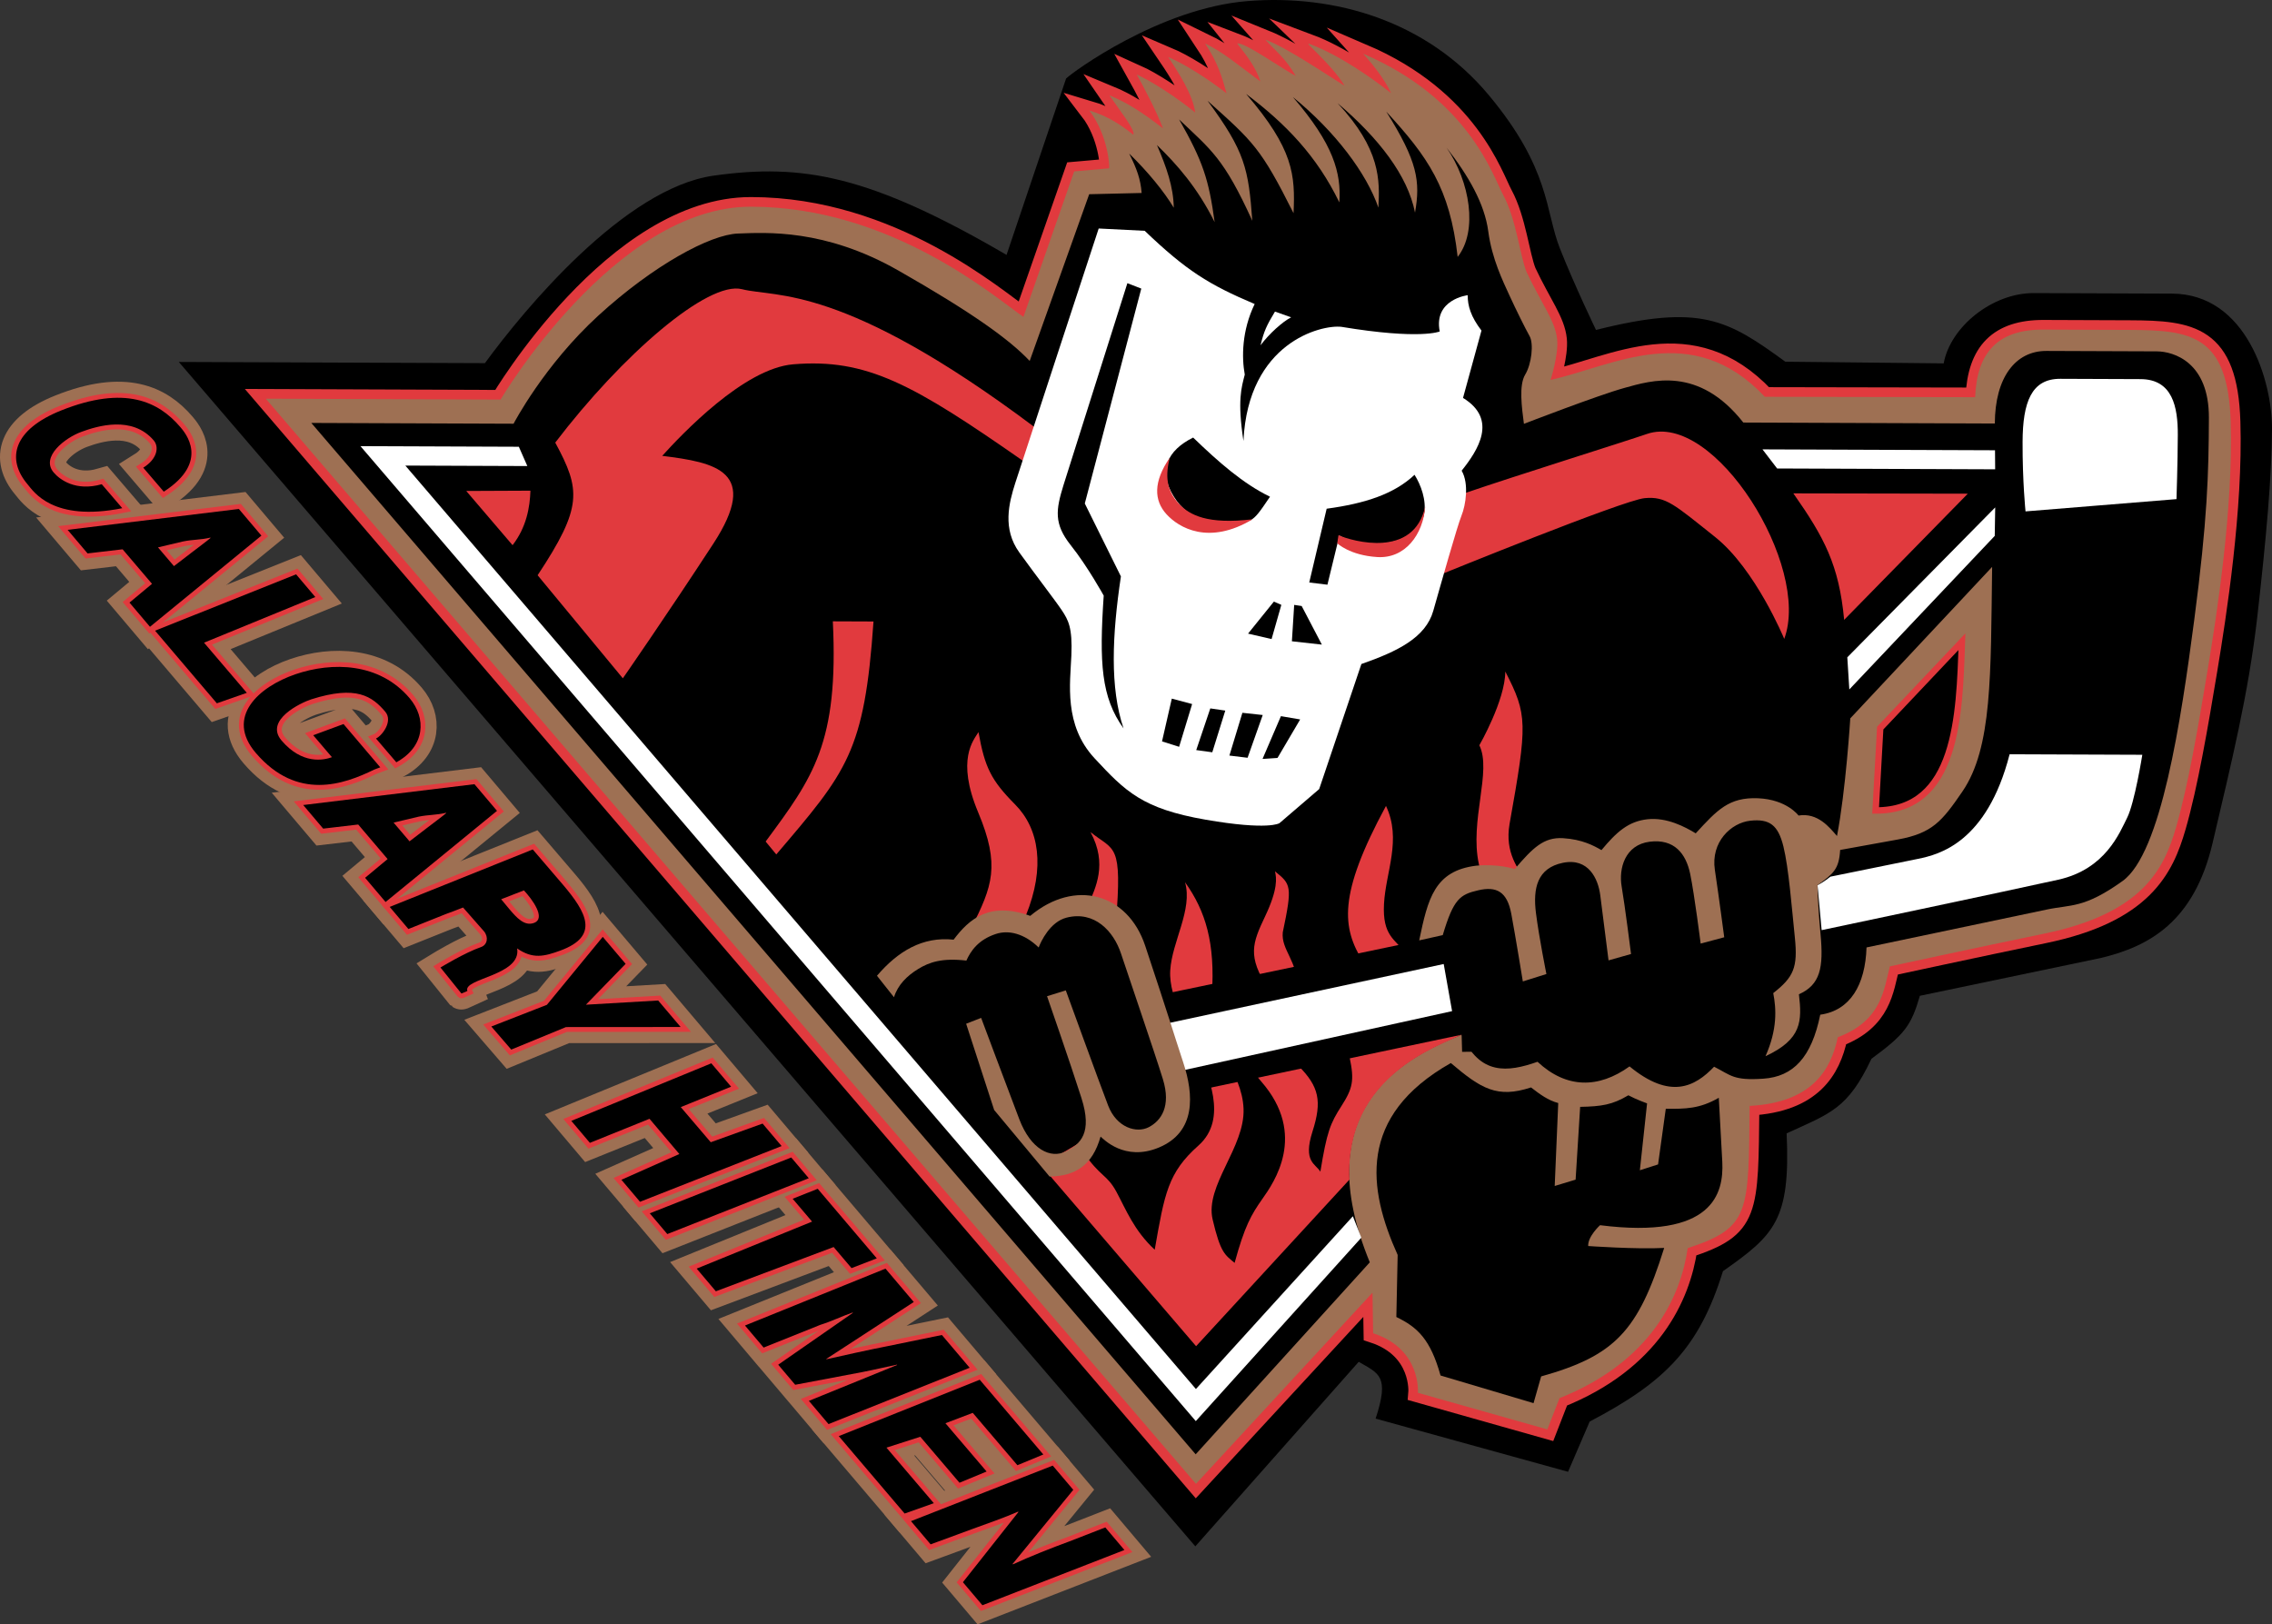 <?xml version="1.0" encoding="utf-8"?>
<!-- Generator: Adobe Illustrator 13.0.0, SVG Export Plug-In . SVG Version: 6.00 Build 14948)  -->
<!DOCTYPE svg PUBLIC "-//W3C//DTD SVG 1.1//EN" "http://www.w3.org/Graphics/SVG/1.1/DTD/svg11.dtd">
<svg version="1.1" id="Layer_1" xmlns="http://www.w3.org/2000/svg" xmlns:xlink="http://www.w3.org/1999/xlink" x="0px" y="0px"
	 width="499.976px" height="357.46px" viewBox="0 0 499.976 357.46" enable-background="new 0 0 499.976 357.46"
	 xml:space="preserve">
<rect x="0" y="0" width="499.976" height="357.46" fill="#333333" stroke="none"/>
<g>
	<path d="M221.5,56.094c-30.078-17.542-44.907-20.189-64.465-17.439c-19.559,2.752-41.564,29.28-50.324,41.259l-67.358-0.259
		l223.689,260.64l35.955-40.61c4.467,2.611,6.819,3.088,3.72,12.498l42.349,11.704l4.756-11.052
		c16.52-8.65,24.083-16.157,29.33-33.097c11.333-7.964,14.881-11.247,14.013-30.328c9.671-4.436,13.443-5.365,18.666-16.413
		c7.323-5.391,8.743-7.269,10.653-13.857l39.836-8.325c10.608-2.548,20.521-7.93,24.592-25.342
		c4.068-17.414,7.896-32.709,9.845-49.895c1.951-17.186,3.179-30.841,3.22-41.204c0.04-10.363-5.537-29.695-22.023-29.759
		c-16.487-0.063-21.195-0.082-30.382-0.117c-9.186-0.035-18.399,7.467-19.844,15.469l-34.855-0.369
		c-12.683-9.234-18.556-12.789-41.659-6.99c0,0-4.674-9.674-7.941-17.93c-3.266-8.255-2.053-17.437-15.65-33.738
		C314.026,4.636,293.793-1.33,274.473,0.243c-19.319,1.575-38.451,15.633-39.87,17.04L221.5,56.094z"/>
	<path fill="#E13A3E" stroke="#E13A3E" stroke-width="4.239" stroke-miterlimit="5" d="M58.506,87.736l51.667,0.198
		c0,0,25.069-42.478,55.097-42.447c31.001,0.029,53.975,20.166,59.965,24.253l11.162-32.019l7.687-0.678
		c0.149-0.157-0.149-7.241-4.367-12.733c4.234,1.253,7.23,3.384,9.697,5.337c0.532-0.954-2.984-5.312-5.267-8.677
		c3.878,1.606,7.227,3.737,11.806,7.288c-1.572-4.068-4.205-9.024-5.784-11.857c3.175,1.426,8.462,4.803,12.862,8.352
		c-0.512-3.888-3.674-8.847-5.957-12.212c3.353,1.427,8.286,4.449,12.862,7.999c-1.043-3.714-1.913-6.719-4.726-10.97
		c4.053,1.96,6.871,4.441,12.155,8.349c-0.871-2.829-2.802-5.486-5.089-8.322c4.215,1.606,9.87,5.515,12.869,7.114
		c-2.107-3.717-3.887-4.783-6.682-7.974c6.152,2.497,13.921,8.004,17.445,10.136c-2.455-3.989-4.585-6.199-7.734-9.215
		c6.682,2.5,13.924,7.648,17.975,10.845c-1.575-3.363-4.391-6.729-6.149-8.68c23.278,9.981,28.525,26.854,30.779,31.023
		c2.919,5.4,3.706,13.386,5.161,16.984c3.335,7.082,6.328,10.765,6.745,14.862c0.338,3.358-1.45,8.914-1.45,8.914
		c13.788-3.037,31.051-13.394,47.149,3.715l46.279,0.089c0.391-9.979,5.109-14.917,15.071-14.878
		c9.962,0.038,9.403,0.036,19.035,0.073c13.381,0.051,21.554,1.123,22.131,20.231c0.581,19.108-3.059,42.485-5.065,54.562
		s-4.283,25.461-6.935,34.598c-2.645,9.133-7.225,18.96-29.057,23.469c-14.936,3.087-33.942,7.201-33.942,7.201
		c-1.325,5.058-1.723,11.917-11.454,15.588c-1.527,7.15-5.62,14.375-19.397,15.119c-0.271,23.489,0.161,26.761-13.634,31.3
		c-1.543,10.681-8.044,24.964-28.215,33.014l-2.673,6.877l-28.498-8.058c0,0,0.831-9.624-9.843-13.107l-0.142-8.924l-38.844,42.068
		L58.506,87.736z"/>
	<path fill="#9E7053" d="M58.488,87.736l51.666,0.198c0,0,25.071-42.478,55.099-42.447c31,0.029,53.975,20.166,59.965,24.251
		l11.162-32.017l7.687-0.678c0.149-0.157-0.15-7.241-4.367-12.733c4.235,1.253,7.23,3.384,9.694,5.337
		c0.535-0.954-2.981-5.312-5.264-8.677c3.878,1.604,7.228,3.737,11.806,7.288c-1.574-4.068-4.205-9.024-5.785-11.857
		c3.176,1.426,8.464,4.803,12.864,8.352c-0.513-3.888-3.675-8.847-5.957-12.212c3.352,1.427,8.286,4.449,12.862,7.999
		c-1.044-3.714-1.914-6.719-4.727-10.97c4.055,1.96,6.871,4.441,12.155,8.349c-0.87-2.829-2.805-5.486-5.089-8.322
		c1.282-0.552,9.87,5.515,12.869,7.114c-2.107-3.717-4.221-5.313-6.685-7.974c4.586,1.607,13.924,8.004,17.448,10.136
		c-3.159-5.135-9.214-9.766-7.734-9.215c6.699,2.5,13.924,7.648,17.975,10.845c-1.578-3.363-4.393-6.729-6.149-8.68
		c23.279,9.981,28.523,26.854,30.779,31.023c2.919,5.4,3.704,13.386,5.161,16.984c3.336,7.08,6.325,10.765,6.742,14.862
		c0.341,3.358-1.447,8.914-1.447,8.914c13.79-3.037,31.051-13.394,47.15,3.715l46.278,0.089c0.392-9.979,5.109-14.917,15.071-14.878
		c9.962,0.038,9.401,0.036,19.036,0.073c13.377,0.051,21.551,1.123,22.132,20.231c0.579,19.106-3.06,42.485-5.067,54.562
		c-2.006,12.076-4.283,25.461-6.935,34.598c-2.644,9.133-7.225,18.96-29.057,23.469c-14.936,3.087-33.945,7.201-33.945,7.201
		c-1.322,5.058-1.723,11.917-11.45,15.588c-1.527,7.15-5.621,14.375-19.4,15.119c-0.268,23.489,0.163,26.761-13.634,31.3
		c-1.541,10.681-8.045,24.964-28.213,33.014l-2.673,6.877l-28.498-8.058c0,0,0.831-9.624-9.843-13.107l-0.143-8.924l-38.846,42.068
		L58.488,87.736z"/>
	<path d="M68.507,93.074l44.512,0.171c0,0,6.644-12.812,18.697-23.834c12.055-11.024,24.563-17.807,30.688-18.018
		c6.124-0.213,19.081-1.105,35.296,8.143c16.216,9.246,24.436,15.166,28.894,19.895l13.094-36.69l11.542-0.274
		c-0.241-3.098-1.069-5.309-2.736-8.671c4.138,4.034,7.654,8.331,9.806,11.916c-0.073-4.592-1.6-8.926-3.703-13.792
		c4.401,4.256,8.929,9.396,12.699,16.962c-1.289-9.366-2.556-13.347-7.818-22.595c7.085,6.738,9.859,8.56,16.106,22.303
		c-0.841-11.426-1.59-15.255-9.85-26.416c10.091,9.048,11.735,10.407,18.924,24.743c0.385-8.417-0.007-14.132-10.437-26.241
		c8.745,6.569,15.608,13.719,20.516,23.865c0.437-6.475-1.248-12.78-10.218-23.178c9.331,7.572,16.246,16.843,18.809,24.331
		c0.315-6.006,0.52-12.836-8.981-23c9.039,7.69,15.427,15.9,17.042,24.089c1.205-6.885,0.575-11.244-6.331-22.222
		c9.148,9.927,14.008,16.835,15.715,31.974c4.496-5.694,2.714-16.595-2.438-24.033c4.804,6.143,8.372,12.338,9.172,18.406
		c0.801,6.066,3.256,11.023,4.656,14.091c1.404,3.066,3.505,7.313,4.438,8.966c0.938,1.652,0.45,6.125-0.971,8.476
		c-1.424,2.351-0.736,7.298-0.276,10.833c0,0,16.272-6.297,22.167-7.922c5.893-1.628,16.271-4.886,26.115,7.635l55.345,0.213
		c0.04-10.128,4.535-15.999,11.366-15.973c6.832,0.027,20.49,0.079,24.26,0.093c3.766,0.015,11.528,2.399,11.483,14.647
		c-0.046,12.247-0.322,22.372-3.232,44.5c-2.908,22.129-7.262,51.317-15.763,57.408c-8.502,6.091-11.325,5.14-16.748,6.295
		c-5.422,1.155-39.6,8.326-39.6,8.326c-0.268,8.242-3.584,13.884-10.184,14.8c-1.919,9.413-5.939,13.637-12.534,14.082
		c-6.599,0.446-7.067-0.732-10.827-2.634c-4.255,4.463-9.683,7.269-18.604-0.068c-6.851,4.92-13.915,4.893-20.25-1.018
		c-6.604,2.329-12.728,3.01-16.701-5.954c-14.152,5.598-33.741,17.063-20.212,50.088l-38.315,42.247L68.507,93.074z"/>
	<path fill="none" d="M280.572,68.569l3.291,1.188c-3.07,2.58-5.197,4.22-6.617,6.099C278.2,72.328,279.154,69.977,280.572,68.569z"
		/>
	<path fill="#E13A3E" d="M168.486,185.192c10.416-14.092,16.098-21.606,14.787-48.461l8.95,0.034
		c-1.994,28.726-5.779,32.95-21.393,51.263L168.486,185.192z"/>
	<path fill="#E13A3E" d="M137.063,149.272l-18.754-22.681c9.948-15.036,9.492-18.806,3.879-29.191
		c14.677-19.255,33.581-35.67,41.111-33.756c7.528,1.913,22.143-1.329,64.415,30.393l89.904,17.301c0,0-6.127,0.919,4.724-2.808
		c10.847-3.727,35.189-11.345,40.089-13.034c14.854-5.125,36.155,29.106,30.207,45.1c0,0-6.3-15.333-15.224-22.434
		c-8.923-7.1-10.798-8.989-15.513-8.537c-4.709,0.453-44.81,16.786-44.81,16.786l-91.761-24.847
		c-24.428-17.051-34.584-22.738-50.791-21.391c-10.837,0.899-24.554,15.45-28.811,20.144c11.771,1.459,21.655,3.381,11.23,19.355
		C146.537,135.649,137.063,149.272,137.063,149.272z"/>
	<polygon fill="#FFFFFF" points="114.177,98.313 116.046,102.56 89.197,102.456 263.174,305.673 297.709,267.651 299.572,272.365 
		263.149,312.735 79.321,98.179 	"/>
	<polygon fill="#FFFFFF" points="387.851,98.89 439.023,99.087 439.054,103.278 391.074,103.095 	"/>
	<polygon fill="#FFFFFF" points="406.518,144.652 439.064,111.663 438.963,117.929 406.961,151.721 	"/>
	<path fill="#FFFFFF" d="M445.737,112.538l33.221-2.7c0,0,0.267-8.007,0.29-14.131c0.022-6.123-1.134-12.251-8.199-12.277
		c-7.064-0.027-11.305-0.043-17.665-0.069c-6.355-0.023-8.259,5.151-8.294,13.865C445.057,105.939,445.737,112.538,445.737,112.538z
		"/>
	<path fill="#FFFFFF" d="M442.235,165.986l29.204,0.112c0,0-1.688,10.591-3.35,13.883c-1.661,3.292-4.753,11.287-15.126,13.604
		c-10.372,2.314-52.094,11.104-52.094,11.104l-0.903-9.896c1.415-0.702,2.836-1.871,2.836-1.871s14.849-3.004,19.325-3.931
		C426.606,188.065,437.215,185.518,442.235,165.986z"/>
	<path fill="#FFFFFF" d="M251.904,50.794l-10.126-0.51c0,0-16.919,51.514-18.35,55.984c-1.43,4.469-2.864,10.115,0.885,15.312
		c3.747,5.195,7.966,10.63,9.372,12.754c1.404,2.124,2.34,3.777,2.082,9.899c-0.259,6.123-1.708,15.303,5.094,22.629
		c6.802,7.329,10.554,11.111,24.445,13.521c13.887,2.41,16.246,0.769,16.246,0.769l8.746-7.503l9.289-27.521
		c8.019-2.796,14.154-5.833,15.823-11.716c1.671-5.881,5.253-18.585,6.205-20.937c0.951-2.352,1.677-7.06,0.038-9.893
		c3.55-4.461,8.049-11.272,0.299-16.014l4.06-14.822c-2.347-3.07-3.042-5.43-3.031-7.784c0,0-7.544,0.913-6.155,7.983
		c0,0-4.246,1.869-21.662-1.024c-4.474-0.488-20.505,3.455-21.531,25.119c-1.376-8.956-0.425-11.779,0.29-14.603
		c-0.69-3.771-0.667-9.658,2.179-15.534C265.993,62.625,261.058,59.543,251.904,50.794z"/>
	<path d="M248.091,62.319l-14.066,44.461c-1.669,5.41-2.152,8.47,1.598,13.195c3.751,4.725,7.258,11.097,7.258,11.097
		c-0.999,14.833-0.558,22.372,4.365,29.221c-3.031-8.96-2.513-20.499-0.581-33.445l-7.945-16.047l12.43-47.292L248.091,62.319z"/>
	<polygon points="281.971,133.106 279.824,140.635 274.646,139.438 280.327,132.394 	"/>
	<polygon points="284.797,133.116 286.446,133.359 290.889,141.855 284.294,141.122 	"/>
	<path d="M288.112,128.185l3.833-16.237c8.484-1.146,14.85-3.24,19.34-7.463c2.812,4.486,4.959,13.345-6.416,15.049
		c-6.125,0.919-10.121-1.687-10.121-1.687l-2.634,10.823L288.112,128.185z"/>
	<polygon points="257.868,153.74 262.34,154.935 259.477,164.345 255.714,163.151 	"/>
	<polygon points="266.34,155.893 269.635,156.375 266.775,165.549 263.244,165.064 	"/>
	<polygon points="273.401,156.861 277.875,157.348 274.543,166.757 270.541,166.271 	"/>
	<polygon points="281.88,157.6 286.114,158.323 281.137,166.782 277.837,167.005 	"/>
	<path d="M262.564,96.291c5.63,5.438,11.03,10.169,16.91,13.018c-2.37,3.523-3.08,4.464-4.259,5.165
		c-8.251,1.146-13.43,0.42-16.939-5.245C254.762,103.562,256.902,99.096,262.564,96.291z"/>
	<path fill="#E13A3E" d="M257.402,100.748c-3.64,5.286-3.455,9.375-0.729,12.389c2.725,3.013,9.334,6.926,18.982,1.133
		c-9.896,1.199-13.869-0.936-16.148-3.329C256.497,107.779,256.504,104.454,257.402,100.748z"/>
	<path fill="#E13A3E" d="M294.541,117.787L294.541,117.787c3.16,1.344,16.587,5.185,19.102-6.375
		c-0.465,6.269-4.456,11.553-10.551,11.176c-6.093-0.376-8.82-3.035-8.82-3.035L294.541,117.787z"/>
	<path fill="#E13A3E" d="M116.73,107.979l-14.131,0.063l10.199,11.934C115.876,115.983,116.599,111.629,116.73,107.979z"/>
	<path fill="#E13A3E" d="M405.826,136.407c-1.132-12.075-4.387-18.153-11.182-27.835l38.391,0.071L405.826,136.407z"/>
	<path fill="#E13A3E" d="M263.212,296.251l-55.104-64.272c0,0,1.014-18.602,5.642-27.77c4.627-9.169,6.411-13.754,1.509-25.432
		c-4.9-11.677-0.999-15.902,0.068-17.664c1.384,7.777,2.786,10.608,8.066,15.929c5.278,5.32,6.658,13.804,2.379,24.387
		c-4.28,10.579,12.36,1.106,13.787-2.421s4.273-8.814,0.414-15.896c5.282,4.258,7.06,2.147,5.576,20.156
		c-1.483,18.015-7.258,50.14-7.258,50.14c3.866,5.67,5.28,4.968,7.385,8.86c2.104,3.893,3.853,8.493,8.431,12.751
		c2.168-12.356,2.893-16.948,9.626-22.929c6.736-5.979,1.827-15.89,0.08-20.487c-1.748-4.6-6.67-11.683-6.29-18.042
		c0.379-6.357,4.996-13.403,3.254-19.418c4.568,6.377,6.659,13.449,5.911,24.754c-0.75,11.302,6.647,16.629,6.969,25.109
		c0.322,8.479-8.544,16.923-6.805,24.349s2.726,7.781,4.839,9.559c2.219-8.118,3.646-10.585,6.129-14.109
		c2.486-3.522,9.947-14.093-0.252-25.788c-10.201-11.7-1.03-8.484-1.03-8.484l2.519-12.003c-4.565-7.083-3.493-9.905-0.644-15.899
		s2.507-8.469,2.156-9.884c3.524,2.841,3.875,3.196,1.717,13.431c-0.369,3.888,3.156,6.018,3.483,12.731
		c0.328,6.716-4.639,11.994-0.066,16.605c4.578,4.608,5.272,7.791,3.125,14.496c-2.144,6.704,0.682,7.066,1.734,8.837
		c1.446-8.825,2.159-10.588,4.646-14.467c2.49-3.875,2.851-5.64,1.809-10.591c-1.04-4.95,7.82-12.334,7.82-12.334
		s-0.349-1.415-4.913-8.849c-4.563-7.438-5.595-14.508,5.077-34.253c3.507,7.434-0.055,14.487-0.435,21.551
		c-0.382,7.064,2.44,7.78,4.902,10.972c2.461,3.188,17.692-6.648,17.692-6.648s0.365-3.53-1.719-13.075
		c-2.082-9.548,2.906-20.48,0.103-26.144c0,0,5.687-9.87,5.713-16.229c4.908,9.558,4.902,11.324,0.933,33.566
		c-1.085,6.354,1.956,9.899,3.71,12.734c0,0-8.236,31.174-14.253,33.623c-4.894,2.452-25.771,9.094-24.679,31.884l-0.053,0.051
		L263.212,296.251z"/>
	<polygon points="228.386,256.904 194.975,217.914 198.886,211.219 211.261,208.438 219.408,203.171 227.88,204.614 
		234.965,199.345 243.793,200.79 249.419,207.173 253.968,219.201 313.723,206.713 320.12,196.49 330.731,193.351 333.905,194.775 
		342.413,187.036 353.705,190.263 362.565,182.523 374.209,186.453 385.548,177.663 395.425,181.589 397.437,209.858 
		392.785,224.679 390.646,230.675 321.75,231.472 321.647,227.703 261.306,240.426 259.167,245.714 251.017,251.339 243.256,248.13 
			"/>
	<path fill="#9E7053" d="M312.308,206.943c1.917-9.181,3.355-15.298,12.544-16.44c4.947-0.453,8.478,0.739,8.478,0.739
		c4.02-4.695,6.384-7.04,10.623-6.79c4.237,0.253,6.823,1.676,8.467,2.625c3.314-3.99,5.915-6.338,10.155-6.793
		c4.243-0.453,8.236,1.681,10.586,3.102c4.732-5.163,7.331-7.979,13.69-7.72c6.359,0.261,8.936,3.803,8.936,3.803
		c4.243-0.689,6.819,2.618,8.461,4.509c1.924-9.887,2.927-25.897,2.927-25.897l31.214-33.331
		c-0.326,23.787,0.058,39.789-6.547,49.44c-4.499,6.578-6.629,9.162-14.171,10.548c-7.544,1.383-12.728,2.306-12.728,2.306
		c-0.252,4.237-1.436,5.175-4.977,7.75c0,0-0.012,3.537,0.667,10.84c0.679,7.301-0.046,11.068-4.761,13.17
		c0.684,5.89,0.667,9.893-7.354,13.629c2.611-5.876,2.396-10.353,1.703-13.886c4.487-3.519,5.438-5.635,4.755-12.229
		c-0.679-6.596-1.352-15.313-2.514-20.027c-1.161-4.716-3.035-6.137-7.279-5.683c-4.24,0.455-8.73,4.677-7.813,10.806
		c0.919,6.123,2.064,14.844,2.064,14.844l-5.187,1.394c0,0-1.375-10.838-2.299-15.317c-0.925-4.479-3.503-7.785-8.92-7.102
		c-5.422,0.688-6.854,5.865-6.164,9.87s2.064,14.844,2.064,14.844l-4.951,1.397c0,0-1.374-10.839-1.828-14.376
		c-0.46-3.535-2.563-8.25-8.217-7.095c-5.658,1.156-6.618,5.624-5.931,11.045c0.687,5.421,2.302,13.433,2.302,13.433l-5.187,1.63
		c0,0-1.609-9.898-2.535-14.849c-0.919-4.947-3.271-6.135-7.279-5.209c-4.008,0.929-5.425,1.862-7.809,9.863L312.308,206.943z"/>
	<polygon fill="#FFFFFF" points="257.362,225.101 317.703,212.144 319.547,222.514 260.616,235.477 	"/>
	<path d="M319.268,233.933c6.69,5.683,10.215,7.814,17.645,5.371c1.994,1.535,3.757,2.84,5.991,3.436l-0.776,18.25l4.6-1.395
		l1.001-16.013c4.712-0.099,7.069-0.443,10.608-2.548c1.766,0.948,4.117,1.783,4.117,1.783l-1.586,14.715l4.006-1.283l1.697-12.242
		c4.358,0.018,7.418,0.029,11.667-2.426l0.771,14.133c0.327,6.831-1.949,17.069-26.904,13.909c0,0-2.717,2.464-2.607,4.583
		c0,0,10.594,0.747,16.721,0.419c-5.725,18.349-10.925,23.745-27.073,28.275l-1.674,5.883l-20.468-6.086
		c-2.204-7.897-5.021-10.614-9.725-12.871l0.29-13.659C301.027,261.656,298.617,245.631,319.268,233.933z"/>
	<path fill="#9E7053" d="M192.985,214.729c4.612-5.399,10.042-8.676,16.869-7.943c3.433-4.58,7.923-8.45,16.86-5.235
		c9.805-8.205,21.452-4.979,25.294,6.571c5.511,16.578,6.054,18.631,8.38,25.705c2.329,7.075,2.85,15.275-5.369,18.705
		c-7.552,3.148-12.241-1.933-12.828-2.406c-1.792,6.354-5.57,8.693-11.222,8.791l-12.192-14.649l-6.168-18.98l3.302-1.286
		c0,0,5.829,15.567,8.393,22.29c2.565,6.723,6.915,8.74,10.218,7.104c3.304-1.635,5.903-4.097,3.459-11.762
		c-2.442-7.664-7.568-22.404-7.568-22.404l4.126-1.279c0,0,7.458,20.519,9.324,25.355c1.866,4.834,6.219,6.146,8.931,4.746
		c2.714-1.404,4.966-4.577,3.105-10.589c-1.862-6.011-7.568-22.642-9.201-27.591c-1.627-4.951-5.843-9.493-11.98-7.936
		c-3.654,0.926-5.672,5.278-6.148,6.57c-3.167-3.074-6.604-3.902-9.41-2.979c-3.892,1.279-5.548,3.746-6.499,5.862
		c-5.297-0.609-8.126,0.322-10.606,1.846c-2.478,1.519-4.487,3.513-5.323,6.219L192.985,214.729z"/>
	<path stroke="#E13A3E" stroke-width="1.413" d="M412.749,178.356l1.012-18.132l17.973-19.008
		C431.202,157.466,430.65,178.426,412.749,178.356z"/>
	<path fill="#FFFFFF" d="M284.127,69.832l-3.556-1.263c-1.838,3.053-2.418,4.287-3.18,7.42
		C279.257,73.479,282.224,70.797,284.127,69.832z"/>
	<g>
		<path fill="#9E7053" stroke="#9E7053" stroke-width="7.066" stroke-miterlimit="6" d="M31.527,102.922
			c3.129-1.96,3.511-4.591,2.303-6.001c-4.748-5.546-12.406-3.167-15.889-1.901c-3.692,1.344-9.042,5.526-6.124,8.963
			c1.317,1.55,4.852,4.218,10.574,2.573l4.518,5.278c-15.354,3.069-19.542-3.723-20.83-5.238c-4.769-5.617-3.133-12.07,7.38-16.269
			c14.041-5.608,21.447-1.926,26.195,3.62c1.036,1.209,6.676,7.617-3.61,14.253L31.527,102.922z"/>
		<path fill="#9E7053" stroke="#9E7053" stroke-width="7.066" stroke-miterlimit="6" d="M34.126,138.793l31.031-12.407l4.231,5.002
			L44.9,141.428l9.412,11.039l-6.593,2.303L34.126,138.793z"/>
		<path fill="#9E7053" stroke="#9E7053" stroke-width="7.066" stroke-miterlimit="6" d="M83.681,168.858l-1.337,0.503
			c-6.653,3.259-16.954,6.961-26.058-3.675c-6.74-7.873,0.595-14.538,8.758-17.319c8.032-2.737,18.405-2.6,25.085,5.266
			c3.709,4.365,3.499,10.606-2.911,14.117l-4.481-5.232c1.23-0.512,3.863-3.772,2.025-5.92c-2.849-3.328-6.309-5.876-16.265-2.701
			c-2.278,0.726-10.377,4.582-6.529,9.078c4.537,5.3,9.224,4.333,11.074,3.656l-4.119-4.831l6.669-2.468L83.681,168.858z"/>
		<path fill="#9E7053" stroke="#9E7053" stroke-width="7.066" stroke-miterlimit="6" d="M86.612,181.022l5.504-1.304
			c2.212-0.45,3.86-0.328,6.016-0.847l0.057,0.066c-0.873,0.747-2.731,2.105-4.131,3.188l-3.937,3.019L86.612,181.022z
			 M84.848,198.496l24.521-20.061l-4.962-5.867l-37.684,4.59l4.394,5.191l7.71-0.903l6.47,7.597l-4.957,4.129L84.848,198.496z"/>
		<path fill="#9E7053" stroke="#9E7053" stroke-width="7.066" stroke-miterlimit="6" d="M34.766,120.457l5.502-1.301
			c2.212-0.454,3.861-0.33,6.018-0.851l0.057,0.068c-0.873,0.745-2.731,2.105-4.131,3.187l-3.936,3.021L34.766,120.457z
			 M33.002,137.933l24.521-20.061l-4.962-5.867l-37.684,4.589l4.394,5.19l7.712-0.904l6.469,7.601l-4.957,4.127L33.002,137.933z"/>
		<path fill="#9E7053" stroke="#9E7053" stroke-width="7.066" stroke-miterlimit="6" d="M110.286,197.89l5.007-1.946
			c1.756,1.874,4.974,6.156,2.193,7.167c-2.062,0.751-3.77-1.13-5.343-2.981L110.286,197.89z M101.534,218.626
			c0,0,0.055,0.041,1.324-0.551c-1.1-2.78,11.977-3.394,10.937-9.361c3.447,2.396,5.99,1.76,9.485,0.483
			c8.767-3.203,5.723-8.475,0.621-14.484l-6.661-7.782l-31.481,12.646l4.117,4.864l8.27-3.306c1.559-0.566,2.228-0.828,3.758-1.426
			l4.604,5.243c1.043,1.256,0.76,2.968-0.644,3.456c-3.67,1.282-8.93,4.507-8.93,4.507L101.534,218.626z"/>
		<path fill="#9E7053" stroke="#9E7053" stroke-width="7.066" stroke-miterlimit="6" d="M108.12,225.895l12.23-4.772l12.289-14.958
			l5.034,5.941l-8.74,8.993l0,0l15.904-0.926l4.941,5.831l-25.235,0.018l-12.036,4.953L108.12,225.895z"/>
		<path fill="#9E7053" stroke="#9E7053" stroke-width="7.066" stroke-miterlimit="6" d="M136.744,259.621l12.753-5.666
			l-6.566-7.751l-13.117,5.296l-4.093-4.837l30.813-12.667l4.352,5.141l-11.076,4.491l6.597,7.733l11.41-4.103l4.186,4.948
			l-31.158,12.259L136.744,259.621z"/>
		<path fill="#9E7053" stroke="#9E7053" stroke-width="7.066" stroke-miterlimit="6" d="M142.989,267.007l31.133-12.287l3.86,4.563
			l-31.134,12.29L142.989,267.007z"/>
		<path fill="#9E7053" stroke="#9E7053" stroke-width="7.066" stroke-miterlimit="6" d="M153.309,279.174l25.395-10.347
			l-4.272-5.022l5.511-2.2l13.005,15.311l-5.557,2.149l-3.943-4.64l-25.917,9.737L153.309,279.174z"/>
		<path fill="#9E7053" stroke="#9E7053" stroke-width="7.066" stroke-miterlimit="6" d="M177.999,308.277l19.427-7.9l-0.058-0.066
			c-2.575,0.538-5.092,1.145-7.697,1.65l-14.679,2.774l-3.74-4.416l16.432-11.414l-0.058-0.066c-2.387,0.823-4.658,1.949-7.104,2.71
			l-12.475,5.002l-4.106-4.856l30.921-12.515l6.226,7.343l-19.256,12.529l0.057,0.068c2.152-0.517,10.822-2.392,13.058-2.808
			l12.325-2.531l6.112,7.208l-31.057,12.403L177.999,308.277z"/>
		<path fill="#9E7053" stroke="#9E7053" stroke-width="7.066" stroke-miterlimit="6" d="M215.601,303.629l13.996,16.45l-5.71,2.363
			l-9.823-11.522l-6.012,2.282l9.06,10.625l-5.969,2.468l-8.624-10.117l-7.448,2.396l10.424,12.224l-6.424,2.277l-14.5-17.043
			L215.601,303.629z"/>
		<path fill="#9E7053" stroke="#9E7053" stroke-width="7.066" stroke-miterlimit="6" d="M231.663,322.523l4.522,5.335
			L222.804,344.2l0.141,0.034c3.442-1.604,8.645-3.668,12.316-5.003l7.97-3.104l4.203,4.972l-31.246,12.155l-4.291-5.066
			l12.236-15.476l-0.142-0.035c-2.854,1.257-6.947,2.687-9.932,3.77l-9.266,3.404l-4.321-5.104L231.663,322.523z"/>
	</g>
	<g>
		<path stroke="#E13A3E" stroke-width="2.12" d="M31.52,102.928c3.129-1.959,3.51-4.592,2.303-6.002
			c-4.749-5.547-12.406-3.166-15.889-1.899c-3.691,1.342-9.042,5.525-6.124,8.962c1.317,1.55,4.852,4.218,10.576,2.574l4.518,5.277
			c-15.355,3.069-19.542-3.722-20.831-5.237c-4.768-5.618-3.134-12.071,7.38-16.27c14.041-5.609,21.447-1.925,26.195,3.62
			c1.035,1.209,6.676,7.617-3.611,14.253L31.52,102.928z"/>
		<path stroke="#E13A3E" stroke-width="2.12" d="M34.119,138.799l31.032-12.407l4.232,5l-24.489,10.042l9.413,11.039l-6.594,2.302
			L34.119,138.799z"/>
		<path stroke="#E13A3E" stroke-width="2.12" d="M83.675,168.864l-1.338,0.502c-6.653,3.26-16.954,6.961-26.056-3.674
			c-6.74-7.872,0.594-14.538,8.756-17.319c8.033-2.737,18.406-2.6,25.085,5.265c3.71,4.366,3.501,10.606-2.911,14.118l-4.479-5.232
			c1.23-0.512,3.863-3.772,2.024-5.92c-2.849-3.327-6.31-5.877-16.265-2.701c-2.277,0.726-10.377,4.581-6.529,9.076
			c4.538,5.302,9.226,4.335,11.075,3.658l-4.117-4.831l6.667-2.468L83.675,168.864z"/>
		<path stroke="#E13A3E" stroke-width="2.12" d="M86.606,181.026l5.502-1.301c2.213-0.452,3.861-0.33,6.016-0.848l0.058,0.065
			c-0.873,0.748-2.731,2.106-4.13,3.188l-3.938,3.019L86.606,181.026z M84.842,198.502l24.521-20.061l-4.963-5.867l-37.684,4.59
			l4.395,5.192l7.71-0.904l6.468,7.597l-4.956,4.128L84.842,198.502z"/>
		<path stroke="#E13A3E" stroke-width="2.12" d="M34.759,120.463l5.504-1.302c2.213-0.452,3.861-0.329,6.016-0.85l0.058,0.067
			c-0.871,0.746-2.731,2.106-4.13,3.188l-3.936,3.021L34.759,120.463z M32.997,137.938l24.52-20.06l-4.963-5.867L14.87,116.6
			l4.395,5.19l7.71-0.904l6.469,7.599l-4.957,4.128L32.997,137.938z"/>
		<path stroke="#E13A3E" stroke-width="2.12" d="M110.279,197.895l5.007-1.945c1.757,1.875,4.974,6.155,2.195,7.167
			c-2.064,0.751-3.772-1.13-5.345-2.98L110.279,197.895z M101.529,218.632c0,0,0.054,0.04,1.324-0.551
			c-1.101-2.78,11.976-3.393,10.937-9.361c3.447,2.395,5.99,1.759,9.483,0.482c8.767-3.202,5.724-8.475,0.623-14.483l-6.663-7.783
			l-31.479,12.647l4.115,4.863l8.27-3.305c1.558-0.566,2.228-0.827,3.759-1.427l4.604,5.245c1.042,1.256,0.759,2.966-0.643,3.454
			c-3.67,1.283-8.931,4.509-8.931,4.509L101.529,218.632z"/>
		<path stroke="#E13A3E" stroke-width="2.12" d="M108.112,225.9l12.23-4.773l12.289-14.958l5.034,5.943l-8.74,8.992l0,0
			l15.905-0.925l4.942,5.829l-25.237,0.018l-12.035,4.955L108.112,225.9z"/>
		<path stroke="#E13A3E" stroke-width="2.12" d="M136.736,259.627l12.755-5.667l-6.568-7.75l-13.117,5.295l-4.091-4.835
			l30.813-12.667l4.351,5.14l-11.078,4.49l6.597,7.734l11.411-4.103l4.185,4.948l-31.158,12.259L136.736,259.627z"/>
		<path stroke="#E13A3E" stroke-width="2.12" d="M142.981,267.013l31.135-12.288l3.858,4.561l-31.133,12.294L142.981,267.013z"/>
		<path stroke="#E13A3E" stroke-width="2.12" d="M153.302,279.18l25.396-10.347l-4.271-5.022l5.51-2.199l13.004,15.309
			l-5.557,2.15l-3.941-4.641l-25.917,9.738L153.302,279.18z"/>
		<path stroke="#E13A3E" stroke-width="2.12" d="M177.992,308.282l19.428-7.899l-0.058-0.067
			c-2.574,0.535-5.093,1.146-7.696,1.648l-14.681,2.777l-3.741-4.416l16.434-11.413l-0.058-0.067
			c-2.388,0.822-4.66,1.95-7.105,2.709l-12.474,5.003l-4.105-4.854l30.919-12.517l6.226,7.342l-19.256,12.53l0.058,0.069
			c2.152-0.519,10.821-2.392,13.059-2.81l12.326-2.527l6.111,7.205l-31.057,12.403L177.992,308.282z"/>
		<path stroke="#E13A3E" stroke-width="2.12" d="M215.595,303.634l13.995,16.452l-5.711,2.361l-9.822-11.521l-6.012,2.283
			l9.06,10.625l-5.969,2.466l-8.622-10.116l-7.449,2.395l10.423,12.225l-6.424,2.276l-14.499-17.042L215.595,303.634z"/>
		<path stroke="#E13A3E" stroke-width="2.12" d="M231.658,322.528l4.521,5.337l-13.382,16.341l0.142,0.035
			c3.443-1.605,8.646-3.668,12.316-5.003l7.968-3.104l4.207,4.971l-31.249,12.155l-4.291-5.069l12.236-15.473l-0.141-0.035
			c-2.853,1.257-6.947,2.687-9.932,3.77l-9.266,3.404l-4.323-5.104L231.658,322.528z"/>
	</g>
	<g>
		<path d="M31.527,102.923c3.13-1.959,3.512-4.591,2.305-6.002c-4.75-5.546-12.408-3.167-15.889-1.899
			c-3.693,1.343-9.043,5.524-6.124,8.961c1.315,1.552,4.85,4.22,10.574,2.575l4.518,5.278c-15.355,3.068-19.543-3.724-20.83-5.24
			c-4.769-5.617-3.135-12.07,7.38-16.269c14.04-5.608,21.447-1.926,26.195,3.622c1.035,1.209,6.676,7.615-3.611,14.251
			L31.527,102.923z"/>
		<path d="M34.126,138.793l31.033-12.405l4.232,5L44.9,141.43l9.414,11.037l-6.594,2.304L34.126,138.793z"/>
		<path d="M83.683,168.859l-1.338,0.502c-6.653,3.259-16.953,6.961-26.056-3.673c-6.741-7.875,0.594-14.539,8.757-17.321
			c8.031-2.737,18.406-2.598,25.085,5.266c3.709,4.367,3.499,10.606-2.912,14.118l-4.479-5.233c1.23-0.512,3.863-3.772,2.024-5.918
			c-2.849-3.33-6.309-5.877-16.263-2.703c-2.279,0.728-10.379,4.583-6.529,9.078c4.537,5.3,9.224,4.334,11.074,3.656l-4.118-4.831
			l6.668-2.467L83.683,168.859z"/>
		<path d="M86.614,181.022l5.502-1.303c2.213-0.451,3.861-0.328,6.018-0.848l0.056,0.066c-0.871,0.747-2.731,2.106-4.129,3.188
			l-3.937,3.019L86.614,181.022z M84.85,198.496l24.521-20.059l-4.964-5.867l-37.684,4.588l4.395,5.191l7.71-0.903l6.47,7.601
			l-4.957,4.125L84.85,198.496z"/>
		<path d="M34.768,120.457l5.502-1.301c2.214-0.452,3.861-0.33,6.018-0.849l0.056,0.067c-0.871,0.746-2.731,2.104-4.129,3.188
			l-3.936,3.02L34.768,120.457z M33.004,137.934l24.521-20.062l-4.964-5.867l-37.684,4.59l4.395,5.191l7.71-0.904l6.47,7.599
			l-4.957,4.127L33.004,137.934z"/>
		<path d="M110.286,197.89l5.007-1.946c1.756,1.874,4.975,6.159,2.195,7.167c-2.063,0.751-3.772-1.13-5.343-2.981L110.286,197.89z
			 M101.536,218.626c0,0,0.055,0.041,1.324-0.551c-1.099-2.777,11.977-3.394,10.937-9.361c3.447,2.397,5.99,1.76,9.483,0.483
			c8.767-3.203,5.724-8.475,0.622-14.484l-6.663-7.782L85.76,199.577l4.115,4.864l8.27-3.306c1.559-0.563,2.229-0.825,3.759-1.426
			l4.604,5.243c1.042,1.256,0.759,2.968-0.644,3.456c-3.671,1.282-8.932,4.507-8.932,4.507L101.536,218.626z"/>
		<path d="M108.121,225.895l12.229-4.772l12.289-14.955l5.035,5.938l-8.74,8.993l0,0l15.904-0.926l4.941,5.831l-25.237,0.018
			l-12.035,4.953L108.121,225.895z"/>
		<path d="M136.745,259.624l12.753-5.667l-6.567-7.753l-13.117,5.296l-4.093-4.837l30.813-12.667l4.351,5.141l-11.077,4.494
			l6.598,7.733l11.409-4.105l4.186,4.948l-31.158,12.262L136.745,259.624z"/>
		<path d="M142.99,267.007l31.133-12.287l3.858,4.563l-31.133,12.29L142.99,267.007z"/>
		<path d="M153.309,279.174l25.396-10.344l-4.271-5.025l5.511-2.196l13.003,15.309l-5.556,2.147l-3.943-4.64l-25.917,9.741
			L153.309,279.174z"/>
		<path d="M178,308.28l19.426-7.903l-0.058-0.066c-2.575,0.538-5.093,1.145-7.697,1.65l-14.681,2.774l-3.739-4.413l16.432-11.413
			l-0.058-0.07c-2.388,0.823-4.66,1.953-7.105,2.71l-12.473,5.002l-4.105-4.854l30.919-12.517l6.226,7.343l-19.256,12.529
			l0.057,0.068c2.154-0.517,10.822-2.392,13.06-2.808l12.325-2.528l6.111,7.208l-31.055,12.4L178,308.28z"/>
		<path d="M215.603,303.629l13.995,16.45l-5.709,2.363l-9.824-11.522l-6.012,2.282l9.061,10.625l-5.968,2.468l-8.624-10.117
			l-7.449,2.396l10.425,12.224l-6.424,2.277l-14.5-17.043L215.603,303.629z"/>
		<path d="M231.665,322.525l4.521,5.333l-13.38,16.342l0.141,0.034c3.443-1.604,8.645-3.668,12.316-5.003l7.969-3.102l4.207,4.969
			l-31.249,12.157l-4.292-5.068l12.236-15.476l-0.141-0.035c-2.853,1.26-6.948,2.687-9.932,3.77l-9.266,3.407l-4.323-5.106
			L231.665,322.525z"/>
	</g>
</g>
</svg>
